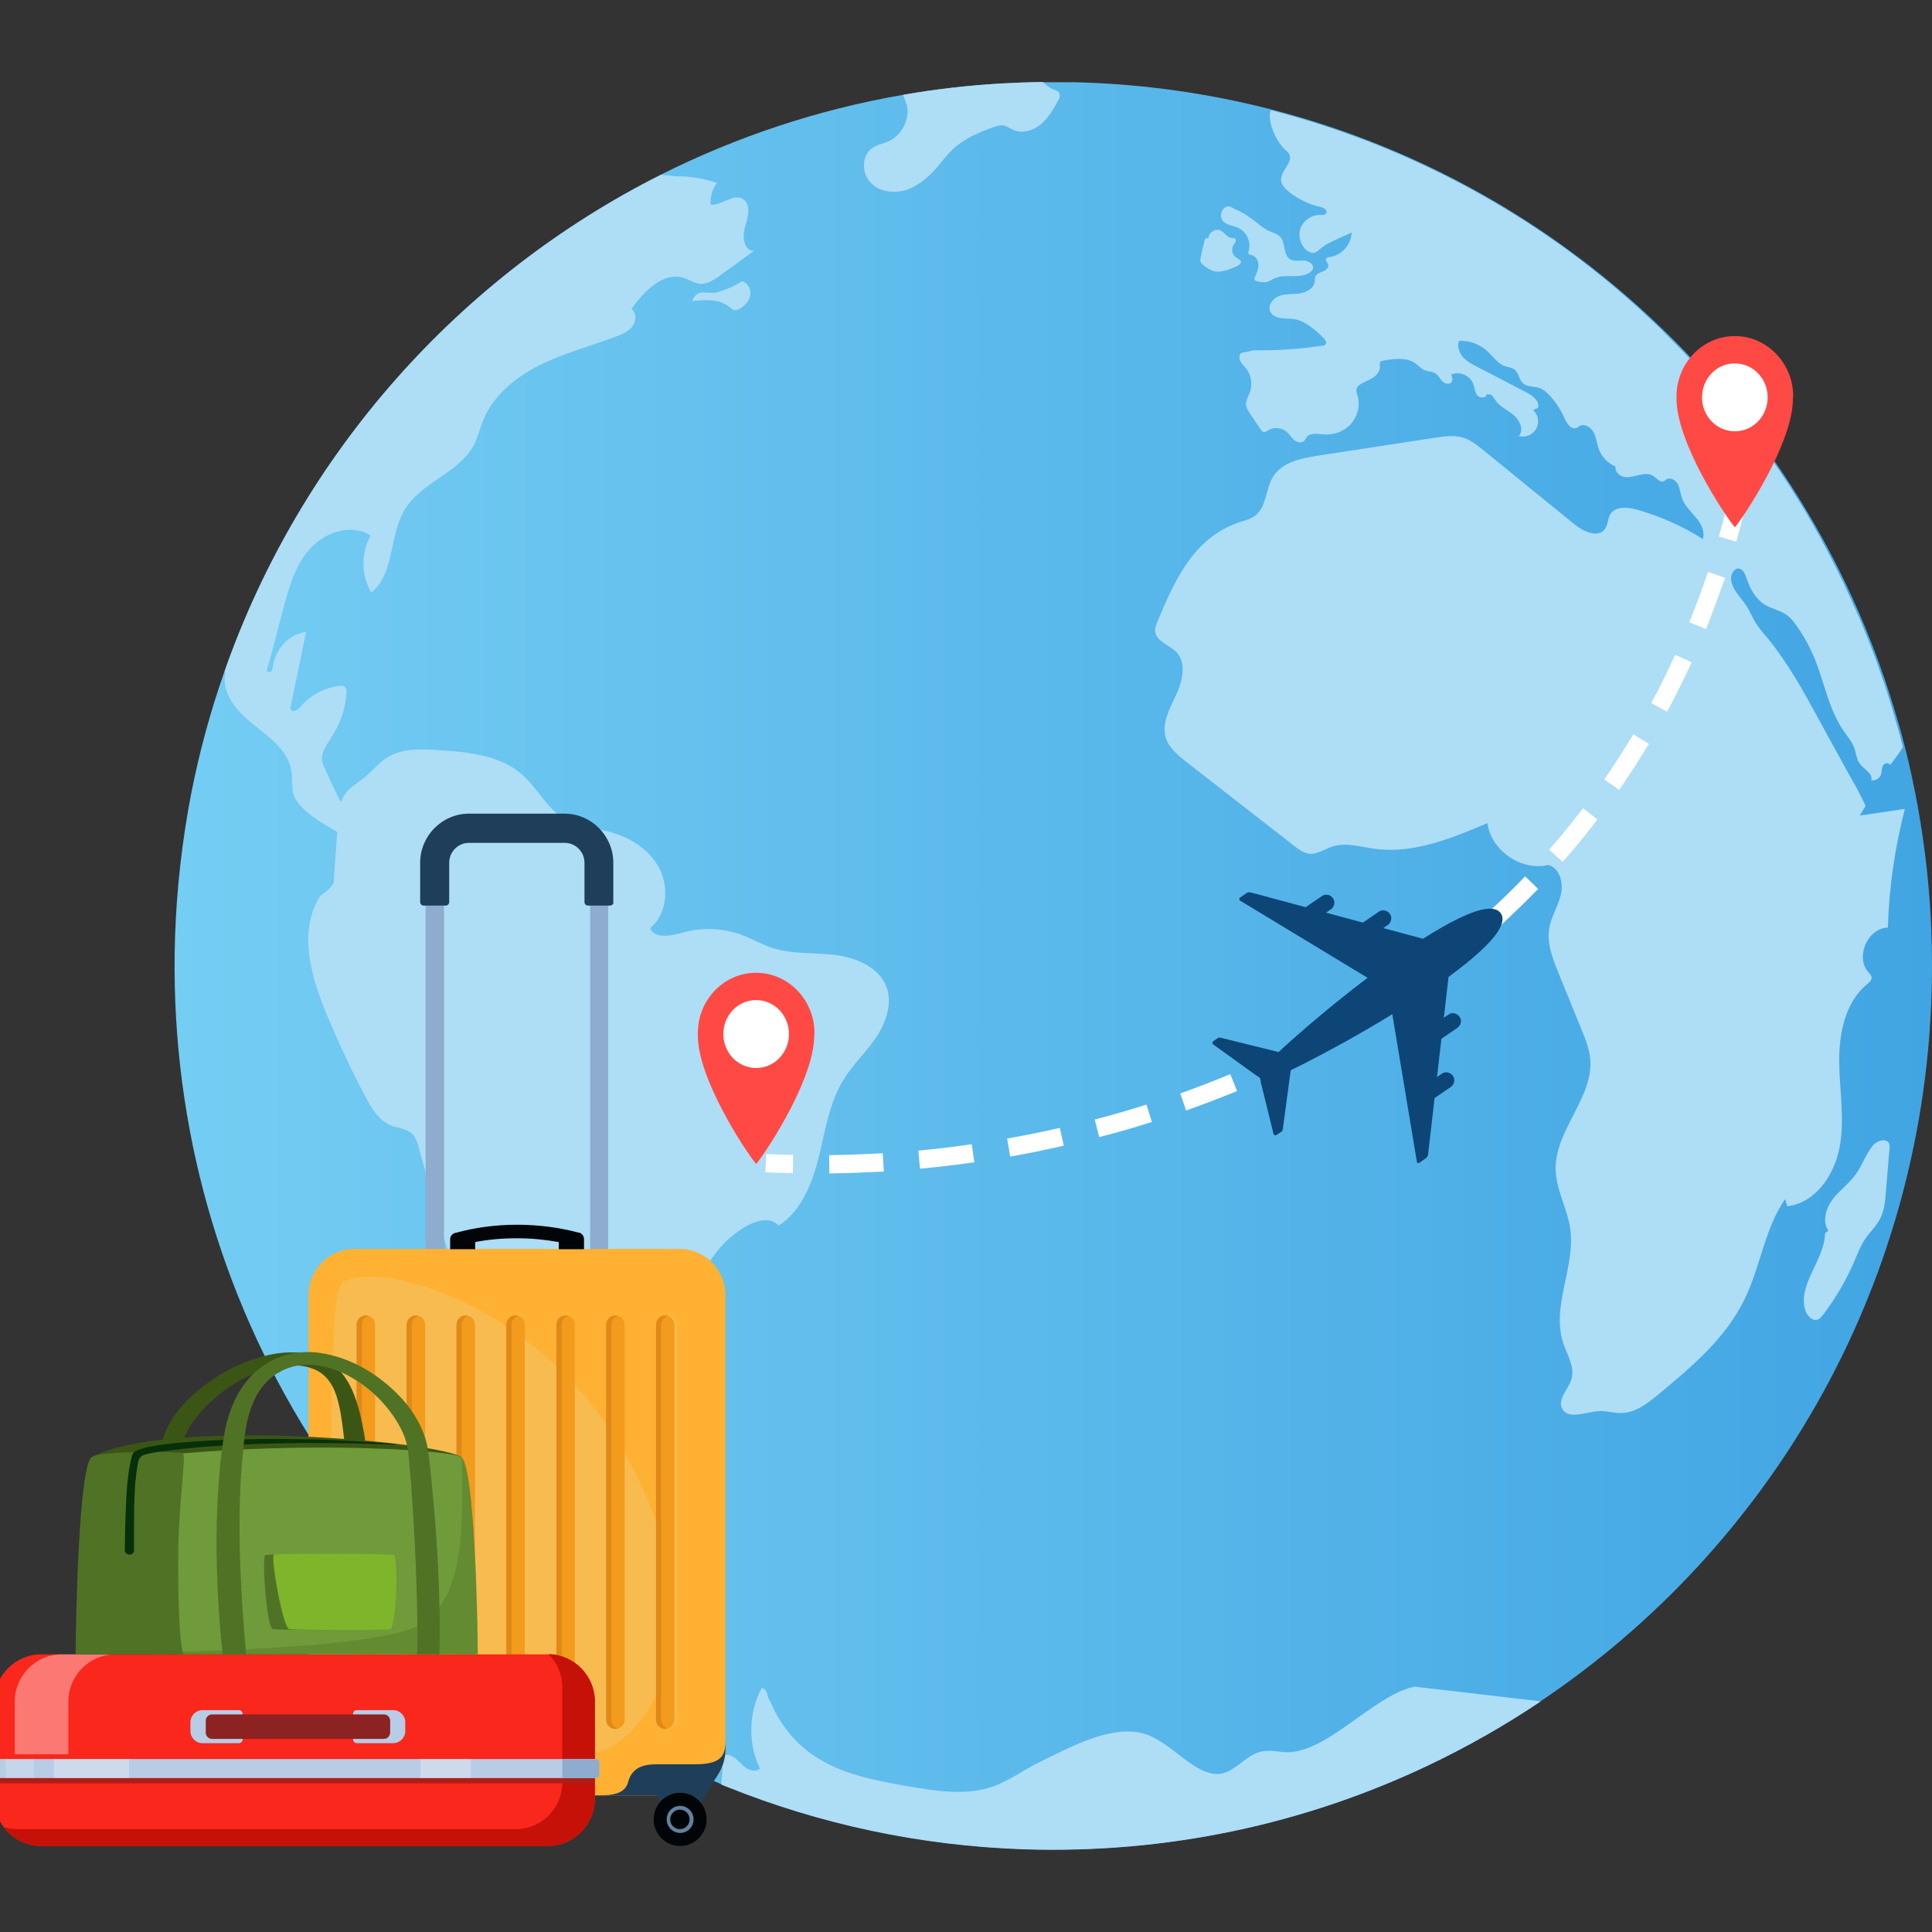 <svg width="188" height="188" viewBox="0 0 188 188" fill="none" xmlns="http://www.w3.org/2000/svg">
<rect x="0" y="0" width="188" height="188" fill="#333333" stroke="none"/>
<g clip-path="url(#clip0_1308_75436)">
<g clip-path="url(#clip1_1308_75436)">
<path d="M187.954 96.9C186.989 125.694 172.055 150.675 149.929 165.534C148.757 166.319 147.562 167.082 146.368 167.798C143.955 169.254 141.474 170.595 138.946 171.796C127.045 177.435 113.673 180.393 99.612 179.931C89.502 179.584 79.829 177.481 70.938 173.922C70.708 173.83 70.455 173.737 70.202 173.622C68.02 172.721 65.883 171.75 63.792 170.664C35.095 156.013 15.887 125.578 17.036 91.077C17.197 86.409 17.725 81.833 18.576 77.373C19.38 73.237 20.483 69.192 21.861 65.287C29.282 44.142 44.699 26.857 64.321 16.989C71.65 13.315 79.577 10.658 87.894 9.225C91.065 8.67 94.304 8.3 97.567 8.115C98.876 8.046 100.163 8 101.473 7.977C102.759 7.954 104.069 7.977 105.356 8.023C111.651 8.231 117.786 9.132 123.644 10.634C153.168 18.214 176.351 41.115 184.668 70.14C184.921 70.972 185.151 71.827 185.358 72.659C187.311 80.4 188.23 88.535 187.954 96.9Z" fill="url(#paint0_linear_1308_75436)"/>
<path d="M85.229 100.99C84.241 102.446 82.931 103.648 82.035 105.15C80.679 107.391 80.289 110.095 79.668 112.637C79.025 115.179 77.968 117.86 75.763 119.269C75.027 118.414 73.649 118.738 72.661 119.293C70.225 120.679 68.41 123.106 67.79 125.856C67.376 127.681 67.376 129.761 66.044 131.078C64.734 132.372 62.207 132.834 62.138 134.706C62.115 135.192 62.299 135.7 62.184 136.162C61.816 137.618 60.001 139.051 59.565 139.374C58.944 139.906 57.428 138.75 56.049 141.061C55.865 141.362 55.498 141.5 55.498 141.939C56.371 143.857 55.176 147.254 55.475 148.063C55.797 148.895 57.244 148.364 57.566 149.196C57.91 150.028 57.841 150.952 58.025 151.83C58.577 154.395 60.966 156.036 63.379 157.099C63.654 157.214 63.746 157.561 63.585 157.815L63.195 158.416L62.988 158.716C60.966 159.572 58.806 158.185 57.106 156.683C56.922 156.521 56.761 156.359 56.578 156.198C54.694 154.441 52.81 152.662 50.926 150.883C50.535 150.536 50.144 150.143 49.984 149.658C49.823 149.172 49.892 148.641 49.938 148.109C50.053 145.845 49.111 143.696 48.237 141.616C46.652 137.849 45.297 133.99 44.194 130.038C43.872 128.929 43.573 127.82 43.619 126.664C43.642 125.763 43.872 124.862 43.872 123.961C43.872 122.921 43.596 121.904 43.321 120.887C42.447 117.791 41.597 114.694 40.724 111.597C40.609 111.181 40.472 110.742 40.196 110.419C39.644 109.818 38.748 109.795 38.013 109.494C36.841 109.009 36.129 107.807 35.532 106.675C34.176 104.11 32.935 101.452 31.81 98.772C30.247 95.051 28.984 90.568 31.166 87.171C31.166 87.171 32.453 86.339 32.476 85.738C32.614 83.797 32.752 81.856 32.889 79.915C32.958 79.014 33.027 78.043 33.556 77.304C34.015 76.61 34.797 76.194 35.44 75.686C36.221 75.039 36.841 74.23 37.691 73.699C39.093 72.82 40.862 72.89 42.516 72.982C45.411 73.167 48.536 73.421 50.742 75.316C52.419 76.749 53.384 79.014 55.36 79.984C56.394 80.493 57.543 80.562 58.669 80.793C60.828 81.232 62.942 82.365 64.045 84.282C65.148 86.177 64.964 88.927 63.264 90.314C63.723 91.4 65.308 91.053 66.434 90.753C68.341 90.198 70.432 90.314 72.27 91.007C73.235 91.377 74.131 91.909 75.119 92.232C77.072 92.879 79.209 92.671 81.254 92.925C83.299 93.18 85.527 94.104 86.263 96.022C86.86 97.663 86.217 99.534 85.229 100.99Z" fill="#AEDDF6"/>
<path d="M177.592 120.009C177.546 122.597 174.973 124.908 175.639 127.404C175.8 128.005 176.351 128.606 176.903 128.398C177.109 128.305 177.247 128.12 177.385 127.959C178.603 126.364 179.637 124.608 180.441 122.736C180.763 121.973 181.061 121.188 181.544 120.494C181.98 119.87 182.532 119.362 182.899 118.692C183.359 117.86 183.451 116.866 183.52 115.919C183.635 114.532 183.749 113.123 183.864 111.736C183.887 111.597 183.887 111.459 183.841 111.32C183.635 110.719 182.693 110.95 182.279 111.436C181.567 112.244 181.245 113.354 180.602 114.232C179.958 115.133 179.039 115.803 178.35 116.681C177.684 117.559 177.293 118.854 177.914 119.755L177.592 120.009Z" fill="#AEDDF6"/>
<path d="M149.929 165.557C146.437 167.914 142.76 169.994 138.923 171.819C127.022 177.458 113.65 180.416 99.589 179.954C89.479 179.607 79.806 177.504 70.915 173.945C70.685 173.853 70.432 173.76 70.179 173.645L70.317 172.074L70.019 171.819C69.628 171.357 70.317 170.664 70.915 170.779C71.512 170.918 71.903 171.45 72.339 171.842C72.799 172.235 73.534 172.513 73.948 172.097C72.753 169.647 72.845 166.62 74.131 164.24C74.545 164.355 74.637 164.679 74.752 165.21L75.027 165.719C75.877 167.752 77.325 169.555 79.14 170.803C81.851 172.651 85.183 173.275 88.422 173.83C91.133 174.292 94.005 174.754 96.602 173.853C98.187 173.298 99.543 172.258 101.059 171.519C104.115 170.017 108.297 167.683 111.536 168.769C114.362 169.716 116.89 173.691 119.555 172.351C120.658 171.796 121.485 170.733 122.679 170.456C123.346 170.294 124.058 170.387 124.747 170.479C128.883 170.987 133.57 164.933 137.66 164.124L149.929 165.557Z" fill="#AEDDF6"/>
<path d="M185.358 78.713C184.393 82.48 183.818 86.362 183.704 90.268C181.751 90.291 180.51 93.11 181.797 94.589C181.934 94.751 182.095 94.89 182.118 95.098C182.141 95.398 181.888 95.606 181.659 95.791C179.545 97.547 178.947 100.574 178.97 103.324C178.993 106.074 179.522 108.871 179.016 111.597C178.534 114.324 176.65 117.074 173.916 117.375L173.709 116.681C171.71 119.547 171.319 123.244 169.78 126.387C167.965 130.177 164.656 132.973 161.417 135.654C160.36 136.532 159.188 137.456 157.81 137.503C157.051 137.526 156.293 137.248 155.535 137.318C154.248 137.41 152.548 138.196 151.997 137.04C151.56 136.116 152.617 135.192 152.916 134.198C153.26 133.019 152.502 131.841 152.112 130.685C151.629 129.206 151.744 127.704 152.02 126.156C152.41 123.984 153.1 121.765 152.801 119.593C152.525 117.606 151.399 115.757 151.376 113.747C151.33 109.91 155.167 106.721 154.731 102.908C154.616 102.007 154.294 101.152 153.95 100.32C153.169 98.425 152.41 96.507 151.629 94.612C151.078 93.249 150.503 91.793 150.756 90.337C150.94 89.182 151.629 88.188 151.882 87.056C152.158 85.923 151.79 84.468 150.664 84.167C148.045 84.791 145.104 82.781 144.736 80.1C141.244 81.579 137.545 83.104 133.777 82.596C132.398 82.411 130.997 81.949 129.687 82.365C128.883 82.619 128.102 83.22 127.275 83.058C126.815 82.965 126.402 82.665 126.034 82.388C122.519 79.638 118.98 76.911 115.465 74.161C114.638 73.514 113.765 72.797 113.443 71.804C113.007 70.394 113.834 68.938 114.454 67.598C115.074 66.258 115.488 64.501 114.454 63.438C113.765 62.745 112.524 62.422 112.409 61.451C112.363 61.104 112.524 60.758 112.639 60.457C113.995 57.222 115.488 53.825 118.406 51.884C119.072 51.445 119.83 51.075 120.589 50.821C121.14 50.636 121.691 50.52 122.151 50.174C123.277 49.296 123.139 47.562 123.897 46.361C124.77 44.974 126.585 44.605 128.171 44.35C131.985 43.773 135.822 43.172 139.636 42.594C140.578 42.455 141.566 42.317 142.462 42.617C143.151 42.848 143.725 43.31 144.3 43.773C147.264 46.176 150.228 48.602 153.191 51.006C154.065 51.722 155.512 52.392 156.178 51.468C156.477 51.052 156.431 50.497 156.684 50.058C157.189 49.226 158.384 49.342 159.303 49.596C161.555 50.243 163.737 51.191 165.713 52.462C165.759 52.254 165.782 52.046 165.759 51.838C165.736 51.63 165.667 51.445 165.598 51.26C165.461 50.936 165.254 50.613 165.024 50.359C164.519 49.758 163.921 49.203 163.669 48.464C163.508 48.025 163.485 47.539 163.278 47.123C163.048 46.708 162.52 46.407 162.129 46.661C162.06 46.708 161.991 46.8 161.899 46.823C161.555 46.985 161.233 46.569 160.911 46.338C160.498 46.06 159.969 46.107 159.487 46.222C159.004 46.338 158.522 46.499 158.039 46.407C157.557 46.315 157.097 45.852 157.212 45.39C156.454 45.09 155.857 44.466 155.581 43.703C155.374 43.172 155.351 42.594 155.076 42.086C154.823 41.577 154.179 41.184 153.697 41.462C153.582 41.508 153.513 41.6 153.398 41.647C152.87 41.855 152.456 41.184 152.226 40.676C151.905 39.937 151.468 39.243 150.94 38.642C150.618 38.273 150.228 37.903 149.768 37.741C149.24 37.579 148.573 37.672 148.183 37.279C147.815 36.932 147.792 36.308 147.402 35.985C147.126 35.754 146.735 35.731 146.391 35.615C145.701 35.361 145.288 34.668 144.736 34.182C144.001 33.489 142.99 33.119 141.979 33.166C141.772 33.674 141.979 34.298 142.347 34.737C142.714 35.153 143.22 35.43 143.725 35.684C145.334 36.516 146.965 37.371 148.573 38.203C149.171 38.527 149.86 39.058 149.653 39.705C149.492 39.775 149.332 39.821 149.171 39.89C149.676 40.329 149.814 41.115 149.492 41.716C149.171 42.294 148.435 42.617 147.792 42.432C148.344 41.831 147.861 40.838 147.218 40.329C146.574 39.821 145.77 39.474 145.403 38.758L145.196 38.504C145.173 38.342 144.805 38.434 144.667 38.342C144.667 38.758 144.001 38.781 143.748 38.458C143.496 38.134 143.496 37.695 143.335 37.302C143.013 36.516 141.979 36.1 141.221 36.447C141.313 36.701 141.405 37.002 141.221 37.21C141.014 37.464 140.578 37.325 140.348 37.094C140.118 36.863 139.98 36.539 139.705 36.355C139.36 36.124 138.923 36.17 138.533 35.985C138.257 35.846 138.073 35.615 137.821 35.43C136.97 34.737 135.73 34.899 134.65 35.084C134.512 35.107 134.374 35.13 134.305 35.245C134.236 35.361 134.259 35.523 134.282 35.661C134.305 36.124 133.961 36.539 133.57 36.771C133.179 37.025 132.72 37.163 132.352 37.418C132.214 37.51 132.1 37.602 132.031 37.764C131.916 38.019 132.031 38.296 132.123 38.573C132.375 39.521 132.077 40.584 131.41 41.3C130.744 42.016 129.71 42.363 128.745 42.27C128.194 42.224 127.504 42.086 127.16 42.525C127.068 42.64 127.022 42.802 126.907 42.895C126.654 43.149 126.218 43.056 125.942 42.825C125.666 42.594 125.483 42.27 125.23 42.039C124.747 41.6 123.943 41.531 123.392 41.878C123.231 41.97 123.047 42.109 122.886 42.016C122.817 41.993 122.771 41.924 122.725 41.855C122.358 41.323 121.99 40.792 121.646 40.26C121.462 39.983 121.278 39.705 121.255 39.405C121.209 38.966 121.485 38.596 121.623 38.18C121.898 37.395 121.76 36.47 121.232 35.823C121.048 35.592 120.818 35.407 120.704 35.153C120.566 34.899 120.566 34.552 120.772 34.344L122.036 34.09C124.265 34.113 126.516 33.974 128.722 33.628C128.814 33.628 128.906 33.605 128.952 33.535C129.159 33.374 128.975 33.05 128.768 32.865C127.918 32.056 126.976 31.178 125.827 31.04C125.414 30.993 125 31.017 124.586 30.947C124.173 30.878 123.759 30.67 123.598 30.3C123.346 29.676 123.897 28.983 124.54 28.775C125.184 28.567 125.85 28.659 126.516 28.544C127.183 28.428 127.895 28.012 127.941 27.365C127.964 27.227 127.941 27.088 127.987 26.949C128.079 26.649 128.423 26.533 128.722 26.418C128.998 26.302 129.319 26.048 129.251 25.748C129.182 25.54 128.929 25.332 129.067 25.147C129.136 25.054 129.274 25.031 129.388 25.008C130.537 24.869 131.502 23.806 131.525 22.628C131.066 22.836 130.606 23.044 130.147 23.252C129.572 23.506 128.975 23.783 128.492 24.199C128.332 24.338 128.171 24.5 127.964 24.569C127.619 24.685 127.252 24.477 126.999 24.222C126.47 23.668 126.287 22.79 126.608 22.073C126.93 21.38 127.688 20.895 128.446 20.918C128.653 20.918 128.929 20.941 129.044 20.756C129.228 20.456 128.791 20.201 128.446 20.132C127.367 19.878 126.333 19.37 125.46 18.699C125.069 18.399 124.678 18.006 124.655 17.498C124.632 16.573 125.873 15.788 125.437 14.979C125.322 14.771 125.115 14.632 124.954 14.47C124.426 13.985 123.254 12.067 123.644 10.727C134.259 13.454 144.047 18.145 152.617 24.407C152.824 24.569 153.031 24.708 153.237 24.869C153.283 24.916 153.329 24.939 153.398 24.985C153.743 25.262 154.111 25.517 154.455 25.794C154.547 25.863 154.639 25.933 154.731 26.002C154.961 26.187 155.19 26.372 155.42 26.556C155.65 26.741 155.88 26.926 156.109 27.111C156.339 27.296 156.569 27.481 156.776 27.666C157.005 27.851 157.258 28.058 157.488 28.267C157.695 28.451 157.925 28.636 158.131 28.821C158.568 29.214 159.027 29.584 159.464 30C159.671 30.208 159.9 30.392 160.107 30.601C160.544 31.017 160.98 31.409 161.417 31.825C161.624 32.033 161.83 32.218 162.014 32.426C162.221 32.634 162.428 32.842 162.635 33.05C162.818 33.235 162.979 33.397 163.163 33.582C163.669 34.09 164.151 34.598 164.633 35.13C164.771 35.292 164.932 35.453 165.07 35.592C165.277 35.8 165.461 36.031 165.667 36.239C165.874 36.447 166.058 36.678 166.265 36.886C166.655 37.325 167.046 37.764 167.414 38.227C167.574 38.434 167.758 38.619 167.919 38.827C168.447 39.474 168.976 40.098 169.481 40.769C169.596 40.93 169.734 41.069 169.849 41.231C170.033 41.462 170.217 41.716 170.4 41.97C170.515 42.132 170.653 42.294 170.768 42.455C171.044 42.825 171.342 43.218 171.618 43.611C171.756 43.796 171.894 44.004 172.032 44.189C172.17 44.373 172.307 44.581 172.445 44.766C172.859 45.344 173.249 45.945 173.64 46.523C173.755 46.708 173.87 46.892 173.985 47.054C174.077 47.193 174.169 47.308 174.237 47.447C174.375 47.655 174.49 47.863 174.628 48.071C175.317 49.157 175.984 50.266 176.604 51.376C176.88 51.838 177.132 52.323 177.385 52.808C177.523 53.062 177.661 53.317 177.799 53.571C178.212 54.356 178.626 55.165 179.016 55.974C179.154 56.228 179.269 56.506 179.407 56.76C179.522 57.037 179.66 57.291 179.775 57.569C179.89 57.846 180.027 58.1 180.142 58.377C180.257 58.655 180.372 58.909 180.51 59.186C180.625 59.464 180.74 59.741 180.877 59.995C180.992 60.272 181.107 60.55 181.222 60.827C181.245 60.896 181.268 60.943 181.291 61.012C181.475 61.451 181.659 61.89 181.842 62.352C181.865 62.398 181.888 62.445 181.888 62.491C182.003 62.768 182.095 63.045 182.21 63.323C182.325 63.6 182.417 63.877 182.532 64.155C182.647 64.432 182.739 64.709 182.83 65.01C183.037 65.564 183.221 66.142 183.428 66.72C183.52 66.997 183.612 67.297 183.704 67.575C183.887 68.153 184.071 68.73 184.232 69.308C184.324 69.608 184.393 69.886 184.485 70.186C184.554 70.394 184.6 70.602 184.669 70.81C184.714 70.972 184.76 71.134 184.806 71.295C184.875 71.526 184.944 71.758 184.99 72.012C185.059 72.243 185.105 72.474 185.174 72.705C184.76 73.352 184.232 74.069 183.91 74.461C183.864 74.161 183.359 74.23 183.221 74.507C183.083 74.785 183.129 75.108 183.037 75.386C182.899 75.755 182.463 76.01 182.095 75.917C182.256 75.27 181.406 74.877 180.992 74.346C180.648 73.907 180.625 73.306 180.441 72.797C180.211 72.174 179.775 71.665 179.407 71.134C177.983 69.077 177.546 66.512 176.627 64.201C176.144 63.022 175.547 61.89 174.812 60.873C174.536 60.48 174.237 60.111 173.847 59.833C173.226 59.394 172.445 59.256 171.802 58.886C170.86 58.331 170.286 57.291 169.941 56.228C169.803 55.859 169.619 55.396 169.229 55.327C168.746 55.258 168.425 55.859 168.447 56.367C168.539 57.407 169.435 58.146 169.987 59.025C170.263 59.441 170.446 59.926 170.699 60.365C171.067 61.035 171.595 61.613 172.078 62.191C174.008 64.571 175.501 67.274 176.972 69.978C177.914 71.688 178.833 73.398 179.775 75.085C179.935 75.386 180.096 75.686 180.28 75.987C180.418 76.241 180.556 76.472 180.694 76.726C180.992 77.281 181.268 77.858 181.544 78.413L180.969 79.36C182.509 79.129 183.933 78.921 185.358 78.713Z" fill="#AEDDF6"/>
<path d="M117.602 23.113C117.648 22.582 118.314 22.189 118.797 22.443C119.187 22.628 119.417 23.136 119.853 23.159C119.945 23.159 120.06 23.136 120.152 23.206C120.267 23.275 120.267 23.437 120.221 23.552C120.175 23.668 120.083 23.76 120.014 23.876C119.784 24.269 119.922 24.846 120.313 25.078C120.52 25.193 120.818 25.332 120.749 25.563C120.726 25.632 120.658 25.701 120.612 25.748C120.428 25.886 120.221 25.979 120.014 26.048C119.394 26.302 118.705 26.556 118.061 26.372C117.763 26.279 117.487 26.094 117.234 25.909C117.073 25.794 116.889 25.655 116.821 25.47C116.775 25.309 116.821 25.17 116.844 25.008C116.958 24.477 117.073 23.922 117.211 23.39C117.257 23.229 117.349 23.159 117.51 23.183L117.602 23.113Z" fill="#AEDDF6"/>
<path d="M119.991 20.248C119.647 20.017 119.325 20.017 119.049 20.317C118.774 20.617 118.728 21.126 118.957 21.449C119.302 21.935 119.991 21.935 120.52 22.189C121.301 22.559 121.76 23.552 121.508 24.384C121.462 24.523 121.439 24.685 121.554 24.754C121.6 24.777 121.668 24.777 121.714 24.8C122.128 24.846 122.427 25.285 122.45 25.701C122.473 26.117 122.312 26.533 122.128 26.926C122.082 26.996 122.059 27.065 122.059 27.157C122.082 27.296 122.266 27.365 122.404 27.388C122.725 27.458 123.07 27.504 123.369 27.412C123.575 27.342 123.759 27.204 123.966 27.111C125.023 26.58 126.47 27.204 127.458 26.51C127.596 26.418 127.711 26.302 127.757 26.164C127.895 25.725 127.344 25.378 126.884 25.355C126.424 25.332 125.919 25.47 125.528 25.216C124.862 24.8 125.115 23.691 124.609 23.09C124.334 22.767 123.897 22.651 123.507 22.489C122.84 22.189 122.335 21.657 121.737 21.241C121.232 20.872 120.703 20.571 120.129 20.34L119.991 20.248Z" fill="#AEDDF6"/>
<path d="M73.373 24.407C72.27 25.216 71.167 26.002 70.065 26.811C69.49 27.227 68.847 27.666 68.135 27.619C67.56 27.573 67.078 27.203 66.526 27.042C64.527 26.418 62.689 28.336 61.449 30.046C61.954 30.416 61.931 31.248 61.541 31.756C61.15 32.264 60.553 32.519 59.955 32.75C57.474 33.674 54.9 34.344 52.534 35.523C50.167 36.701 47.962 38.504 46.997 40.953C46.698 41.693 46.514 42.478 46.17 43.195C44.768 45.991 41.023 46.892 39.392 49.573C37.852 52.092 38.427 55.812 36.129 57.661C35.141 55.997 35.095 53.802 36.06 52.115C34.222 50.913 31.626 51.768 30.155 53.409C28.685 55.05 28.087 57.268 27.513 59.417C27.008 61.335 26.525 63.277 25.974 65.195C25.905 65.426 26.456 65.541 26.525 65.033C26.709 63.277 28.042 61.682 29.788 61.497C29.282 63.901 28.8 66.304 28.294 68.707C28.271 68.823 28.248 68.938 28.294 69.031C28.455 69.4 28.984 69.077 29.236 68.776C30.178 67.644 31.58 66.905 33.05 66.743C33.234 66.72 33.441 66.72 33.579 66.859C33.717 66.997 33.717 67.205 33.717 67.413C33.625 68.915 33.142 70.371 32.315 71.642C31.764 72.497 31.029 73.491 31.442 74.415C31.948 75.524 33.142 78.251 33.855 79.176C33.923 79.268 36.244 81.047 36.313 81.163C36.474 81.533 33.234 81.186 32.821 80.955C31.465 80.192 28.915 78.737 28.547 77.234C28.363 76.495 28.478 75.709 28.34 74.97C28.019 73.005 26.203 71.734 24.641 70.487C23.102 69.262 21.516 67.482 21.93 65.541L21.861 65.31C29.282 44.166 44.699 26.88 64.321 17.012L65.791 17.151C67.147 17.151 68.479 17.359 69.766 17.798C69.306 18.399 69.1 19.185 69.168 19.924C70.248 19.994 71.351 18.792 72.293 19.37C73.12 19.878 72.799 21.126 72.5 22.073C72.201 22.998 72.385 24.43 73.373 24.407Z" fill="#AEDDF6"/>
<path d="M69.766 28.451C70.616 28.197 71.443 27.851 72.201 27.365C72.776 27.504 73.12 28.174 73.005 28.752C72.891 29.329 72.431 29.792 71.926 30.069C71.788 30.138 71.65 30.184 71.512 30.184C71.282 30.161 71.121 30 70.961 29.861C69.996 29.075 68.617 29.168 67.376 29.306C67.468 28.867 67.836 28.498 68.272 28.451C68.249 28.451 69.582 28.521 69.766 28.451Z" fill="#AEDDF6"/>
<path d="M102.966 9.779C102.507 10.611 102.024 11.489 101.289 12.09C100.554 12.714 99.497 13.038 98.624 12.645C98.279 12.506 97.98 12.252 97.636 12.206C97.337 12.159 97.038 12.252 96.763 12.344C95.269 12.853 93.776 13.5 92.65 14.586C92.144 15.071 91.708 15.649 91.248 16.204C90.421 17.174 89.433 18.052 88.239 18.468C87.044 18.861 85.573 18.699 84.7 17.752C83.827 16.828 83.827 15.117 84.884 14.401C85.367 14.078 85.964 13.985 86.492 13.731C87.756 13.153 88.514 11.651 88.261 10.288C88.261 10.288 88.078 9.802 87.894 9.225C91.065 8.67 94.304 8.3 97.567 8.115C98.853 8.046 100.163 8 101.473 7.977C101.863 8.347 102.231 8.624 102.553 8.716C102.759 8.786 102.989 8.878 103.081 9.086C103.196 9.34 103.081 9.571 102.966 9.779Z" fill="#AEDDF6"/>
<path d="M57.129 156.66C59.128 157.307 61.15 157.885 63.218 158.393L63.011 158.693C60.989 159.572 58.829 158.185 57.129 156.66Z" fill="#AEDDF6"/>
<path d="M77.141 114.163C76.245 114.139 75.349 114.116 74.476 114.07L74.568 112.291C75.441 112.337 76.314 112.36 77.187 112.383L77.141 114.163Z" fill="white"/>
<path d="M80.702 114.186L80.679 112.406C82.403 112.383 84.149 112.314 85.895 112.221L86.01 114.001C84.218 114.093 82.426 114.163 80.702 114.186ZM89.525 113.723L89.364 111.967C91.088 111.805 92.834 111.597 94.557 111.343L94.81 113.1C93.04 113.354 91.271 113.562 89.525 113.723ZM98.302 112.545L98.003 110.789C99.727 110.488 101.45 110.142 103.127 109.749L103.518 111.482C101.794 111.875 100.048 112.244 98.302 112.545ZM106.964 110.65L106.527 108.94C108.205 108.501 109.905 108.016 111.559 107.484L112.088 109.171C110.387 109.726 108.664 110.211 106.964 110.65ZM115.419 108.062L114.845 106.398C116.499 105.82 118.13 105.173 119.716 104.526L120.382 106.167C118.774 106.814 117.119 107.461 115.419 108.062ZM123.621 104.734L122.886 103.116C124.449 102.4 126.034 101.614 127.573 100.806L128.4 102.377C126.838 103.209 125.23 103.995 123.621 104.734ZM131.502 100.667L130.629 99.142C132.123 98.264 133.616 97.339 135.063 96.392L136.028 97.871C134.558 98.818 133.019 99.766 131.502 100.667ZM138.923 95.814L137.889 94.381C139.291 93.365 140.693 92.278 142.002 91.169L143.128 92.532C141.795 93.665 140.371 94.774 138.923 95.814ZM145.839 90.222L144.667 88.904C145.954 87.749 147.218 86.524 148.412 85.276L149.676 86.501C148.435 87.772 147.149 89.02 145.839 90.222ZM152.066 83.867L150.733 82.688C151.882 81.394 152.985 80.031 154.042 78.644L155.443 79.73C154.386 81.14 153.237 82.549 152.066 83.867ZM157.557 76.865L156.109 75.848C157.097 74.415 158.039 72.936 158.935 71.457L160.452 72.382C159.533 73.884 158.568 75.409 157.557 76.865ZM162.221 69.262L160.682 68.407C161.509 66.882 162.29 65.31 163.002 63.716L164.61 64.455C163.852 66.096 163.048 67.713 162.221 69.262ZM166.012 61.22L164.381 60.55C165.024 58.955 165.644 57.315 166.196 55.651L167.873 56.228C167.276 57.892 166.655 59.579 166.012 61.22Z" fill="white"/>
<path d="M168.953 52.716L167.253 52.208C167.505 51.376 167.735 50.521 167.942 49.666L169.642 50.105C169.435 51.006 169.206 51.861 168.953 52.716Z" fill="white"/>
<path d="M171.416 41.274C172.852 39.83 172.852 37.489 171.416 36.045C169.981 34.602 167.653 34.602 166.217 36.045C164.782 37.489 164.782 39.83 166.217 41.274C167.653 42.718 169.981 42.718 171.416 41.274Z" fill="white"/>
<path d="M174.49 38.573C174.49 37.741 174.329 36.955 174.031 36.262C173.893 35.939 173.732 35.615 173.548 35.338C173.525 35.315 173.502 35.269 173.479 35.245C173.479 35.222 173.456 35.222 173.456 35.199C172.422 33.697 170.745 32.703 168.815 32.703C166.908 32.703 165.208 33.674 164.174 35.199C164.174 35.222 164.151 35.222 164.151 35.245C164.128 35.269 164.105 35.315 164.082 35.338C163.898 35.615 163.737 35.916 163.6 36.262C163.301 36.978 163.14 37.764 163.14 38.573V38.666C163.14 38.712 163.14 38.758 163.14 38.804C163.14 43.056 167.804 50.104 168.815 51.306C168.93 51.167 169.091 50.983 169.275 50.705C170.791 48.579 174.467 42.594 174.467 38.804C174.467 38.758 174.467 38.712 174.467 38.666C174.467 38.642 174.49 38.619 174.49 38.573ZM168.815 41.97C167.046 41.97 165.621 40.491 165.621 38.666C165.621 36.84 167.046 35.361 168.815 35.361C170.584 35.361 172.009 36.84 172.009 38.666C172.009 40.491 170.584 41.97 168.815 41.97Z" fill="#FF4945"/>
<path d="M74.427 104.212C76.403 103.742 77.627 101.751 77.16 99.763C76.694 97.776 74.714 96.546 72.738 97.015C70.762 97.484 69.538 99.475 70.005 101.463C70.472 103.45 72.451 104.681 74.427 104.212Z" fill="white"/>
<path d="M79.255 100.528C79.255 99.696 79.094 98.911 78.795 98.218C78.657 97.894 78.497 97.57 78.313 97.293C78.29 97.27 78.267 97.224 78.244 97.201C78.244 97.178 78.221 97.178 78.221 97.154C77.187 95.652 75.51 94.659 73.58 94.659C71.673 94.659 69.973 95.629 68.939 97.154C68.939 97.178 68.916 97.178 68.916 97.201C68.893 97.224 68.87 97.27 68.847 97.293C68.663 97.57 68.502 97.871 68.364 98.218C68.066 98.934 67.905 99.72 67.905 100.528V100.621C67.905 100.667 67.905 100.713 67.905 100.759C67.905 105.012 72.569 112.06 73.58 113.261C73.695 113.123 73.856 112.938 74.039 112.661C75.556 110.535 79.232 104.549 79.232 100.759C79.232 100.713 79.232 100.667 79.232 100.621C79.255 100.598 79.255 100.575 79.255 100.528ZM73.58 103.925C71.811 103.925 70.386 102.446 70.386 100.621C70.386 98.795 71.811 97.316 73.58 97.316C75.349 97.316 76.773 98.795 76.773 100.621C76.773 102.446 75.349 103.925 73.58 103.925Z" fill="#FF4945"/>
<path d="M122.725 105.404L122.611 104.896L122.197 104.595C125.827 100.459 143.84 85.646 146.046 88.881C148.206 92.14 127.872 103.532 122.725 105.404Z" fill="#0E4577"/>
<path d="M120.681 87.333L121.278 86.917C121.416 86.825 121.577 86.802 121.737 86.848L139.084 91.516L133.294 95.283L120.658 87.633C120.566 87.564 120.566 87.402 120.681 87.333Z" fill="#0E4577"/>
<path d="M132.031 91.123C131.778 90.776 131.893 90.268 132.237 90.037L134.167 88.72C134.512 88.465 135.018 88.581 135.247 88.928C135.5 89.274 135.385 89.783 135.04 90.014L133.111 91.331C132.766 91.562 132.283 91.47 132.031 91.123Z" fill="#0E4577"/>
<path d="M126.493 89.598C126.241 89.251 126.356 88.743 126.7 88.512L128.63 87.195C128.975 86.94 129.48 87.056 129.71 87.402C129.963 87.749 129.848 88.257 129.503 88.489L127.573 89.806C127.206 90.06 126.723 89.968 126.493 89.598Z" fill="#0E4577"/>
<path d="M118.728 100.967L124.54 102.4L122.266 104.665L118.061 101.638C117.946 101.568 117.946 101.406 118.061 101.314L118.544 100.99C118.59 100.967 118.659 100.944 118.728 100.967Z" fill="#0E4577"/>
<path d="M138.119 113.146L138.717 112.73C138.854 112.637 138.946 112.499 138.969 112.314L141.037 94.358L135.431 98.379L137.867 113.007C137.867 113.169 138.004 113.215 138.119 113.146Z" fill="#0E4577"/>
<path d="M138.809 101.129C139.061 101.476 139.544 101.591 139.888 101.337L141.818 100.02C142.163 99.766 142.278 99.28 142.025 98.934C141.772 98.587 141.29 98.472 140.945 98.726L139.015 100.043C138.671 100.297 138.579 100.782 138.809 101.129Z" fill="#0E4577"/>
<path d="M138.165 106.883C138.418 107.23 138.9 107.345 139.245 107.091L141.175 105.774C141.52 105.52 141.635 105.034 141.382 104.688C141.129 104.341 140.647 104.226 140.302 104.48L138.372 105.797C138.027 106.051 137.935 106.537 138.165 106.883Z" fill="#0E4577"/>
<path d="M124.816 109.957L125.62 103.995L122.679 105.289L123.92 110.326C123.943 110.465 124.104 110.511 124.219 110.442L124.701 110.119C124.77 110.095 124.793 110.026 124.816 109.957Z" fill="#0E4577"/>
<path d="M54.946 128.744H45.641C43.298 128.744 41.414 126.826 41.414 124.492V83.936C41.414 81.579 43.321 79.684 45.641 79.684H54.946C57.29 79.684 59.174 81.602 59.174 83.936V124.492C59.174 126.826 57.29 128.744 54.946 128.744ZM45.664 81.463C44.309 81.463 43.206 82.573 43.206 83.936V124.492C43.206 125.856 44.309 126.965 45.664 126.965H54.969C56.325 126.965 57.428 125.856 57.428 124.492V83.936C57.428 82.573 56.325 81.463 54.969 81.463H45.664Z" fill="#8DACCE"/>
<path d="M66.159 174.708H34.452C32.016 174.708 30.017 172.697 30.017 170.248V125.994C30.017 123.545 32.016 121.534 34.452 121.534H66.159C68.594 121.534 70.593 123.545 70.593 125.994V170.248C70.593 172.721 68.594 174.708 66.159 174.708Z" fill="#FFB133"/>
<path d="M33.096 125.162C34.797 122.181 53.062 125.832 61.816 143.349C70.57 160.866 61.678 170.779 56.761 170.779C51.845 170.779 33.763 171.981 33.096 170.779C32.43 169.578 31.511 127.982 33.096 125.162Z" fill="#F8BB50"/>
<path d="M35.601 168.237C35.118 168.237 34.705 167.844 34.705 167.336V128.906C34.705 128.421 35.095 128.005 35.601 128.005C36.083 128.005 36.497 128.397 36.497 128.906V167.336C36.497 167.844 36.083 168.237 35.601 168.237Z" fill="#F29B1C"/>
<g opacity="0.06">
<path opacity="0.68" d="M36.772 128.906V167.336C36.772 167.821 36.382 168.214 35.899 168.214C35.853 168.214 35.807 168.214 35.761 168.191C36.175 168.122 36.497 167.752 36.497 167.313V128.906C36.497 128.467 36.175 128.097 35.761 128.028C35.807 128.028 35.853 128.005 35.899 128.005C36.359 128.028 36.772 128.421 36.772 128.906Z" fill="#F8BB50"/>
</g>
<path d="M35.853 168.191C35.785 168.214 35.693 168.237 35.601 168.237C35.118 168.237 34.705 167.844 34.705 167.359V128.906C34.705 128.421 35.095 128.005 35.601 128.005C35.693 128.005 35.785 128.028 35.853 128.051C35.486 128.143 35.21 128.49 35.21 128.906V167.336C35.21 167.752 35.486 168.099 35.853 168.191Z" fill="#E08917"/>
<path d="M40.471 168.237C39.989 168.237 39.575 167.844 39.575 167.336V128.906C39.575 128.421 39.966 128.005 40.471 128.005C40.954 128.005 41.368 128.397 41.368 128.906V167.336C41.345 167.844 40.954 168.237 40.471 168.237Z" fill="#F29B1C"/>
<g opacity="0.06">
<path opacity="0.68" d="M41.62 128.906V167.336C41.62 167.821 41.23 168.214 40.747 168.214C40.701 168.214 40.655 168.214 40.609 168.191C41.023 168.122 41.345 167.752 41.345 167.313V128.906C41.345 128.467 41.023 128.097 40.609 128.028C40.655 128.028 40.701 128.005 40.747 128.005C41.23 128.028 41.62 128.421 41.62 128.906Z" fill="#F8BB50"/>
</g>
<path d="M40.724 168.191C40.655 168.214 40.563 168.237 40.471 168.237C39.989 168.237 39.575 167.844 39.575 167.359V128.906C39.575 128.421 39.966 128.005 40.471 128.005C40.563 128.005 40.655 128.028 40.724 128.051C40.357 128.143 40.081 128.49 40.081 128.906V167.336C40.081 167.752 40.357 168.099 40.724 168.191Z" fill="#E08917"/>
<path d="M45.319 168.237C44.837 168.237 44.423 167.844 44.423 167.336V128.906C44.423 128.421 44.814 128.005 45.319 128.005C45.802 128.005 46.215 128.397 46.215 128.906V167.336C46.193 167.844 45.802 168.237 45.319 168.237Z" fill="#F29B1C"/>
<g opacity="0.06">
<path opacity="0.68" d="M46.491 128.906V167.336C46.491 167.821 46.101 168.214 45.618 168.214C45.572 168.214 45.526 168.214 45.48 168.191C45.894 168.122 46.215 167.752 46.215 167.313V128.906C46.215 128.467 45.894 128.097 45.48 128.028C45.526 128.028 45.572 128.005 45.618 128.005C46.078 128.028 46.491 128.421 46.491 128.906Z" fill="#F8BB50"/>
</g>
<path d="M45.572 168.191C45.503 168.214 45.411 168.237 45.319 168.237C44.837 168.237 44.423 167.844 44.423 167.359V128.906C44.423 128.421 44.814 128.005 45.319 128.005C45.411 128.005 45.503 128.028 45.572 128.051C45.205 128.143 44.929 128.49 44.929 128.906V167.336C44.929 167.752 45.205 168.099 45.572 168.191Z" fill="#E08917"/>
<path d="M50.167 168.237C49.685 168.237 49.271 167.844 49.271 167.336V128.906C49.271 128.421 49.662 128.005 50.167 128.005C50.65 128.005 51.063 128.397 51.063 128.906V167.336C51.063 167.844 50.65 168.237 50.167 168.237Z" fill="#F29B1C"/>
<g opacity="0.06">
<path opacity="0.68" d="M51.339 128.906V167.336C51.339 167.821 50.949 168.214 50.466 168.214C50.42 168.214 50.374 168.214 50.328 168.191C50.742 168.122 51.063 167.752 51.063 167.313V128.906C51.063 128.467 50.742 128.097 50.328 128.028C50.374 128.028 50.42 128.005 50.466 128.005C50.949 128.028 51.339 128.421 51.339 128.906Z" fill="#F8BB50"/>
</g>
<path d="M50.42 168.191C50.351 168.214 50.259 168.237 50.167 168.237C49.685 168.237 49.271 167.844 49.271 167.359V128.906C49.271 128.421 49.662 128.005 50.167 128.005C50.259 128.005 50.351 128.028 50.42 128.051C50.053 128.143 49.777 128.49 49.777 128.906V167.336C49.8 167.752 50.053 168.099 50.42 168.191Z" fill="#E08917"/>
<path d="M55.038 168.237C54.556 168.237 54.142 167.844 54.142 167.336V128.906C54.142 128.421 54.533 128.005 55.038 128.005C55.521 128.005 55.934 128.397 55.934 128.906V167.336C55.911 167.844 55.521 168.237 55.038 168.237Z" fill="#F29B1C"/>
<g opacity="0.06">
<path opacity="0.68" d="M56.187 128.906V167.336C56.187 167.821 55.797 168.214 55.314 168.214C55.268 168.214 55.222 168.214 55.176 168.191C55.59 168.122 55.911 167.752 55.911 167.313V128.906C55.911 128.467 55.59 128.097 55.176 128.028C55.222 128.028 55.268 128.005 55.314 128.005C55.797 128.028 56.187 128.421 56.187 128.906Z" fill="#F8BB50"/>
</g>
<path d="M55.291 168.191C55.222 168.214 55.13 168.237 55.038 168.237C54.556 168.237 54.142 167.844 54.142 167.359V128.906C54.142 128.421 54.533 128.005 55.038 128.005C55.13 128.005 55.222 128.028 55.291 128.051C54.923 128.143 54.648 128.49 54.648 128.906V167.336C54.648 167.752 54.923 168.099 55.291 168.191Z" fill="#E08917"/>
<path d="M59.886 168.237C59.404 168.237 58.99 167.844 58.99 167.336V128.906C58.99 128.421 59.381 128.005 59.886 128.005C60.369 128.005 60.782 128.397 60.782 128.906V167.336C60.782 167.844 60.369 168.237 59.886 168.237Z" fill="#F29B1C"/>
<g opacity="0.06">
<path opacity="0.68" d="M61.058 128.906V167.336C61.058 167.821 60.667 168.214 60.185 168.214C60.139 168.214 60.093 168.214 60.047 168.191C60.461 168.122 60.782 167.752 60.782 167.313V128.906C60.782 128.467 60.461 128.097 60.047 128.028C60.093 128.028 60.139 128.005 60.185 128.005C60.644 128.028 61.058 128.421 61.058 128.906Z" fill="#F8BB50"/>
</g>
<path d="M60.139 168.191C60.07 168.214 59.978 168.237 59.886 168.237C59.404 168.237 58.99 167.844 58.99 167.359V128.906C58.99 128.421 59.381 128.005 59.886 128.005C59.978 128.005 60.07 128.028 60.139 128.051C59.771 128.143 59.496 128.49 59.496 128.906V167.336C59.496 167.752 59.771 168.099 60.139 168.191Z" fill="#E08917"/>
<path d="M64.734 168.237C64.252 168.237 63.838 167.844 63.838 167.336V128.906C63.838 128.421 64.229 128.005 64.734 128.005C65.217 128.005 65.63 128.397 65.63 128.906V167.336C65.63 167.844 65.24 168.237 64.734 168.237Z" fill="#F29B1C"/>
<g opacity="0.68">
<path d="M65.906 128.906V167.336C65.906 167.821 65.515 168.214 65.033 168.214C64.987 168.214 64.941 168.214 64.895 168.191C65.308 168.122 65.63 167.752 65.63 167.313V128.906C65.63 128.467 65.308 128.097 64.895 128.028C64.941 128.028 64.987 128.005 65.033 128.005C65.515 128.028 65.906 128.421 65.906 128.906Z" fill="#F8BB50"/>
</g>
<path d="M64.987 168.191C64.918 168.214 64.826 168.237 64.734 168.237C64.252 168.237 63.838 167.844 63.838 167.359V128.906C63.838 128.421 64.229 128.005 64.734 128.005C64.826 128.005 64.918 128.028 64.987 128.051C64.619 128.143 64.344 128.49 64.344 128.906V167.336C64.367 167.752 64.619 168.099 64.987 168.191Z" fill="#E08917"/>
<path d="M42.31 174.708H34.544C31.993 174.708 30.017 172.767 30.017 170.155V169.254C30.017 170.618 30.155 171.681 32.935 171.681H36.657C37.714 171.681 39.07 171.819 39.484 173.391C39.782 174.569 41.069 174.708 42.31 174.708Z" fill="#1F3E59"/>
<path d="M58.301 174.708H66.067C68.617 174.708 70.593 172.767 70.593 170.155V169.254C70.593 170.618 70.455 171.681 67.675 171.681H63.953C62.896 171.681 61.541 171.819 61.127 173.391C60.828 174.569 59.565 174.708 58.301 174.708Z" fill="#1F3E59"/>
<path d="M37.852 172.79L35.968 175.91H32.706L30.799 172.79H37.852Z" fill="#1F3E59"/>
<path d="M34.429 179.63C35.85 179.63 37.002 178.471 37.002 177.042C37.002 175.612 35.85 174.454 34.429 174.454C33.008 174.454 31.856 175.612 31.856 177.042C31.856 178.471 33.008 179.63 34.429 179.63Z" fill="#010507"/>
<path d="M34.429 178.359C33.717 178.359 33.119 177.781 33.119 177.042C33.119 176.302 33.694 175.725 34.429 175.725C35.141 175.725 35.739 176.302 35.739 177.042C35.739 177.781 35.141 178.359 34.429 178.359ZM34.429 176.094C33.9 176.094 33.487 176.51 33.487 177.042C33.487 177.573 33.9 177.989 34.429 177.989C34.957 177.989 35.371 177.573 35.371 177.042C35.371 176.51 34.957 176.094 34.429 176.094Z" fill="#61819E"/>
<path d="M62.735 172.79L64.642 175.91H67.905L69.789 172.79H62.735Z" fill="#1F3E59"/>
<path d="M66.182 179.63C67.603 179.63 68.755 178.471 68.755 177.042C68.755 175.612 67.603 174.454 66.182 174.454C64.76 174.454 63.608 175.612 63.608 177.042C63.608 178.471 64.76 179.63 66.182 179.63Z" fill="#010507"/>
<path d="M64.872 177.042C64.872 176.325 65.446 175.725 66.182 175.725C66.894 175.725 67.491 176.302 67.491 177.042C67.491 177.781 66.917 178.359 66.182 178.359C65.446 178.359 64.872 177.758 64.872 177.042ZM65.217 177.042C65.217 177.573 65.63 177.989 66.159 177.989C66.687 177.989 67.101 177.573 67.101 177.042C67.101 176.51 66.687 176.094 66.159 176.094C65.653 176.094 65.217 176.51 65.217 177.042Z" fill="#61819E"/>
<path d="M56.83 120.587V121.557H54.372V120.864C53.085 120.633 51.73 120.494 50.305 120.494C48.881 120.494 47.525 120.61 46.239 120.864V121.557H43.803V120.587C43.803 120.333 43.964 120.102 44.194 120.009C44.217 120.009 44.217 119.986 44.24 119.986C44.263 119.963 44.309 119.963 44.355 119.963C46.193 119.455 48.214 119.177 50.328 119.177C52.442 119.177 54.464 119.455 56.279 119.94H56.302C56.348 119.94 56.371 119.963 56.417 119.963C56.44 119.963 56.44 119.963 56.463 119.986C56.67 120.078 56.83 120.31 56.83 120.587Z" fill="#010507"/>
<path d="M59.358 88.119H57.221C57.014 88.119 56.876 87.957 56.876 87.772V83.959C56.876 82.896 56.026 82.018 54.946 82.018H45.641C44.584 82.018 43.711 82.873 43.711 83.959V87.772C43.711 87.98 43.55 88.119 43.367 88.119H41.23C41.023 88.119 40.885 87.957 40.885 87.772V83.959C40.885 81.325 43.022 79.175 45.641 79.175H54.923C57.543 79.175 59.679 81.325 59.679 83.959V87.772C59.725 87.957 59.565 88.119 59.358 88.119Z" fill="#1F3E59"/>
<path d="M53.315 179.63H4.009C1.481 179.63 -0.563 177.551 -0.563 175.032V165.58C-0.563 163.038 1.504 160.981 4.009 160.981H53.315C55.843 160.981 57.887 163.061 57.887 165.58V175.032C57.887 177.551 55.819 179.63 53.315 179.63Z" fill="#F9271C"/>
<path d="M57.887 165.58V175.032C57.887 177.574 55.819 179.63 53.315 179.63H4.009C2.515 179.63 1.183 178.891 0.356 177.782C0.792 177.92 1.252 177.99 1.711 177.99H50.213C52.695 177.99 54.717 175.956 54.717 173.46V164.17C54.717 162.923 54.211 161.79 53.384 160.958C55.865 161.004 57.887 163.061 57.887 165.58Z" fill="#C61109"/>
<path d="M57.887 172.998H-0.586V173.53H57.887V172.998Z" fill="#AD1E17"/>
<path d="M58.324 171.496V172.698C58.324 172.882 58.163 173.021 57.979 173.021H-0.655C-0.839 173.021 -1 172.882 -1 172.698V171.496C-1 171.311 -0.839 171.172 -0.655 171.172H57.956C58.163 171.172 58.324 171.311 58.324 171.496Z" fill="#B8CCE5"/>
<path d="M58.324 171.496V172.698C58.324 172.882 58.163 173.021 57.979 173.021H54.717V171.172H57.979C58.163 171.172 58.324 171.311 58.324 171.496Z" fill="#8DACCE"/>
<g opacity="0.28">
<path d="M12.556 171.172H5.249V173.021H12.556V171.172Z" fill="white"/>
</g>
<g opacity="0.28">
<path d="M45.825 171.172H40.908V173.021H45.825V171.172Z" fill="white"/>
</g>
<g opacity="0.36">
<path opacity="0.49" d="M3.296 171.172H0.562V173.021H3.296V171.172Z" fill="white"/>
</g>
<path d="M23.24 169.624H19.701C19.058 169.624 18.529 169.093 18.529 168.445V167.59C18.529 166.943 19.058 166.412 19.701 166.412H23.263C23.446 166.412 23.607 166.574 23.607 166.758V169.3C23.584 169.485 23.423 169.624 23.24 169.624Z" fill="#B8CCE5"/>
<path d="M34.728 169.624H38.266C38.909 169.624 39.438 169.093 39.438 168.445V167.59C39.438 166.943 38.909 166.412 38.266 166.412H34.705C34.521 166.412 34.36 166.574 34.36 166.758V169.3C34.383 169.485 34.544 169.624 34.728 169.624Z" fill="#B8CCE5"/>
<path d="M37.347 169.208H20.62C20.299 169.208 20.023 168.931 20.023 168.607V167.429C20.023 167.105 20.299 166.828 20.62 166.828H37.37C37.691 166.828 37.967 167.105 37.967 167.429V168.607C37.944 168.954 37.691 169.208 37.347 169.208Z" fill="#8C2222"/>
<g opacity="0.38">
<path d="M11.223 160.981C8.719 160.981 6.651 163.038 6.651 165.58V170.71H1.435V165.58C1.435 163.038 3.503 160.981 6.008 160.981H11.223Z" fill="white"/>
</g>
<path d="M36.152 152.385C36.083 155.25 35.876 158.093 35.555 160.912L33.372 160.681C33.877 155.112 34.13 149.519 33.831 143.973C33.763 142.933 33.694 141.893 33.579 140.876C33.556 140.53 33.51 140.183 33.464 139.837C33.303 138.45 33.142 137.087 32.752 135.862C32.361 134.637 31.649 133.643 30.477 133.204C29.994 133.019 29.512 132.904 28.984 132.881C28.225 132.811 27.444 132.881 26.663 133.043C25.951 133.204 25.262 133.435 24.595 133.713C24.044 133.944 23.492 134.221 22.987 134.545C21.838 135.238 20.781 136.07 19.862 137.04C18.966 138.011 18.185 139.074 17.794 140.229C17.657 140.622 17.587 140.946 17.542 141.362C17.542 141.5 17.519 141.639 17.496 141.778C17.496 141.87 17.496 141.963 17.473 142.078L17.289 144.158C17.059 146.954 16.921 149.773 16.783 152.57C16.692 155.227 16.577 157.908 16.669 160.519C16.669 160.658 16.669 160.796 16.669 160.935L15.52 160.981H14.486C14.417 158.948 14.44 156.937 14.509 154.95V154.857C14.532 154.326 14.555 153.794 14.578 153.263V153.24C14.578 152.986 14.601 152.731 14.624 152.477C14.761 149.635 14.991 146.815 15.267 143.996L15.497 141.87C15.52 141.685 15.543 141.5 15.566 141.292C15.589 141.131 15.612 140.946 15.658 140.738C15.749 140.322 15.864 139.929 16.002 139.559C16.6 138.057 17.564 136.855 18.667 135.839C20.873 133.828 23.515 132.395 26.41 131.795C27.214 131.633 28.042 131.564 28.892 131.61C29.558 131.656 30.247 131.772 30.914 132.003C31.649 132.257 32.384 132.696 32.958 133.274C33.027 133.343 33.119 133.435 33.188 133.528C33.648 134.059 33.992 134.66 34.268 135.261C34.888 136.694 35.187 138.126 35.44 139.536C35.509 139.998 35.578 140.46 35.647 140.923C35.785 141.893 35.876 142.864 35.945 143.834C36.152 146.677 36.244 149.519 36.152 152.385Z" fill="#3B5614"/>
<path d="M44.929 141.801C42.447 140.183 15.887 137.965 8.903 141.801C11.108 142.933 15.933 142.679 17.679 142.101C19.426 141.523 38.174 142.656 44.929 141.801Z" fill="#3B5614"/>
<path d="M46.491 160.981C46.491 160.981 45.021 160.981 42.769 160.981H40.586C35.761 160.981 28.938 160.981 23.929 160.981H17.312C17.312 160.981 17.151 160.912 16.898 160.727C16.829 160.681 16.737 160.611 16.645 160.542C15.818 159.849 14.509 158.208 14.509 154.973V154.857C14.532 154.326 14.555 153.794 14.578 153.286C14.578 153.286 14.578 153.286 14.578 153.263C14.968 148.525 16.714 143.257 17.473 141.824C17.61 141.57 17.702 141.431 17.748 141.431C19.012 141.315 20.299 141.223 21.562 141.154C22.252 141.107 22.964 141.084 23.63 141.038C27.169 140.876 30.569 140.83 33.556 140.876C34.268 140.876 34.957 140.899 35.624 140.923C37.117 140.969 38.473 141.015 39.667 141.107C40.403 141.154 41.069 141.2 41.643 141.246C43.527 141.408 44.699 141.616 44.906 141.824C46.193 142.91 46.491 158.069 46.491 160.981Z" fill="#6F9B3A"/>
<path d="M17.335 152.015C17.335 159.78 17.794 160.889 17.863 160.981H14.486C11.407 160.981 7.363 160.981 7.363 160.981C7.363 158.07 7.639 142.91 8.903 141.801C9.431 141.339 13.084 141.269 15.543 141.292C16.416 141.292 17.151 141.339 17.519 141.362C17.634 141.362 17.725 141.385 17.771 141.385C18.185 141.5 17.335 146.122 17.335 152.015Z" fill="#507225"/>
<path d="M12.142 150.836C12.165 149.38 12.188 147.948 12.257 146.492C12.28 145.775 12.326 145.036 12.395 144.32C12.487 143.58 12.533 142.933 12.74 142.078C12.832 141.685 12.854 141.362 13.245 141.177C13.406 141.084 14.026 140.899 14.21 140.853C14.394 140.807 14.578 140.761 14.761 140.738C15.497 140.599 16.209 140.53 16.921 140.437C18.369 140.299 19.793 140.206 21.241 140.137C26.985 139.883 32.775 140.044 38.45 140.507V140.576C32.729 140.368 26.985 140.322 21.264 140.691C19.839 140.784 18.415 140.899 16.99 141.084C16.278 141.177 15.612 141.223 14.922 141.362C14.739 141.385 14.509 141.454 14.348 141.477C14.187 141.523 13.98 141.57 13.842 141.662C13.59 141.824 13.498 142.009 13.429 142.332C13.314 142.956 13.222 143.696 13.153 144.389C13.107 145.105 13.084 145.822 13.061 146.538C13.038 147.971 13.038 149.404 13.038 150.859C13.038 150.859 13.084 151.275 12.579 151.275C12.142 151.252 12.142 150.836 12.142 150.836Z" fill="#063009"/>
<path d="M26.571 158.532C27.145 158.624 35.715 158.647 36.359 158.532C37.002 158.416 37.186 151.484 36.749 151.322C36.313 151.16 26.18 151.206 25.813 151.322C25.468 151.437 25.928 158.439 26.571 158.532Z" fill="#507225"/>
<path d="M28.157 158.532C28.731 158.624 37.301 158.647 37.944 158.532C38.587 158.416 38.771 151.483 38.335 151.322C37.898 151.16 27.008 151.16 26.663 151.275C26.295 151.391 27.513 158.439 28.157 158.532Z" fill="#7FB52A"/>
<path opacity="0.39" d="M46.491 160.981C46.491 160.981 45.021 160.981 42.769 160.981H40.586C35.761 160.981 28.938 160.981 23.929 160.981H17.312C17.312 160.981 17.151 160.912 16.898 160.727C23.561 160.588 35.21 160.08 39.713 158.601C45.411 156.729 45.067 148.364 44.929 141.801C46.193 142.91 46.491 158.069 46.491 160.981Z" fill="#507225"/>
<path d="M42.746 160.981H40.586C40.678 158.254 40.563 155.366 40.471 152.593C40.357 149.796 40.196 147 39.989 144.204L39.805 142.124C39.782 141.731 39.736 141.408 39.69 141.084C39.644 140.807 39.599 140.53 39.507 140.252C39.162 139.074 38.45 137.942 37.623 136.925C36.772 135.908 35.785 135.007 34.659 134.313C34.176 134.013 33.694 133.736 33.188 133.528C32.499 133.227 31.764 132.996 31.006 132.881C30.339 132.765 29.65 132.765 28.984 132.881C28.409 132.973 27.835 133.158 27.306 133.458C26.18 134.036 25.33 135.007 24.779 136.162C24.228 137.318 23.952 138.589 23.791 139.906C23.745 140.276 23.699 140.645 23.676 141.038C23.561 142.032 23.492 143.026 23.423 144.042C23.125 149.519 23.446 155.504 23.952 161.004H21.677C21.356 158.231 21.172 155.227 21.103 152.431C21.011 149.589 21.103 146.723 21.31 143.881C21.379 142.956 21.471 142.055 21.585 141.131C21.654 140.622 21.723 140.114 21.815 139.605C22.068 138.15 22.527 136.671 23.331 135.353C23.676 134.776 24.113 134.221 24.595 133.736C25.215 133.135 25.951 132.627 26.732 132.257C27.421 131.956 28.157 131.725 28.892 131.633H28.915C29.673 131.54 30.431 131.54 31.189 131.656C34.153 132.118 36.795 133.69 38.863 135.839C39.897 136.925 40.77 138.196 41.299 139.698C41.483 140.206 41.597 140.761 41.666 141.269C41.689 141.523 41.735 141.755 41.758 141.963L41.988 144.065C42.264 146.885 42.493 149.704 42.631 152.523C42.746 155.296 42.861 158.116 42.746 160.981Z" fill="#507225"/>
</g>
</g>
<defs>
<linearGradient id="paint0_linear_1308_75436" x1="16.997" y1="93.995" x2="187.998" y2="93.995" gradientUnits="userSpaceOnUse">
<stop stop-color="#74CDF3"/>
<stop offset="0.211" stop-color="#69C4EF"/>
<stop offset="1" stop-color="#41A5E3"/>
</linearGradient>
<clipPath id="clip0_1308_75436">
<rect width="188" height="188" fill="white"/>
</clipPath>
<clipPath id="clip1_1308_75436">
<rect width="189" height="172" fill="white" transform="translate(-1 8)"/>
</clipPath>
</defs>
</svg>
